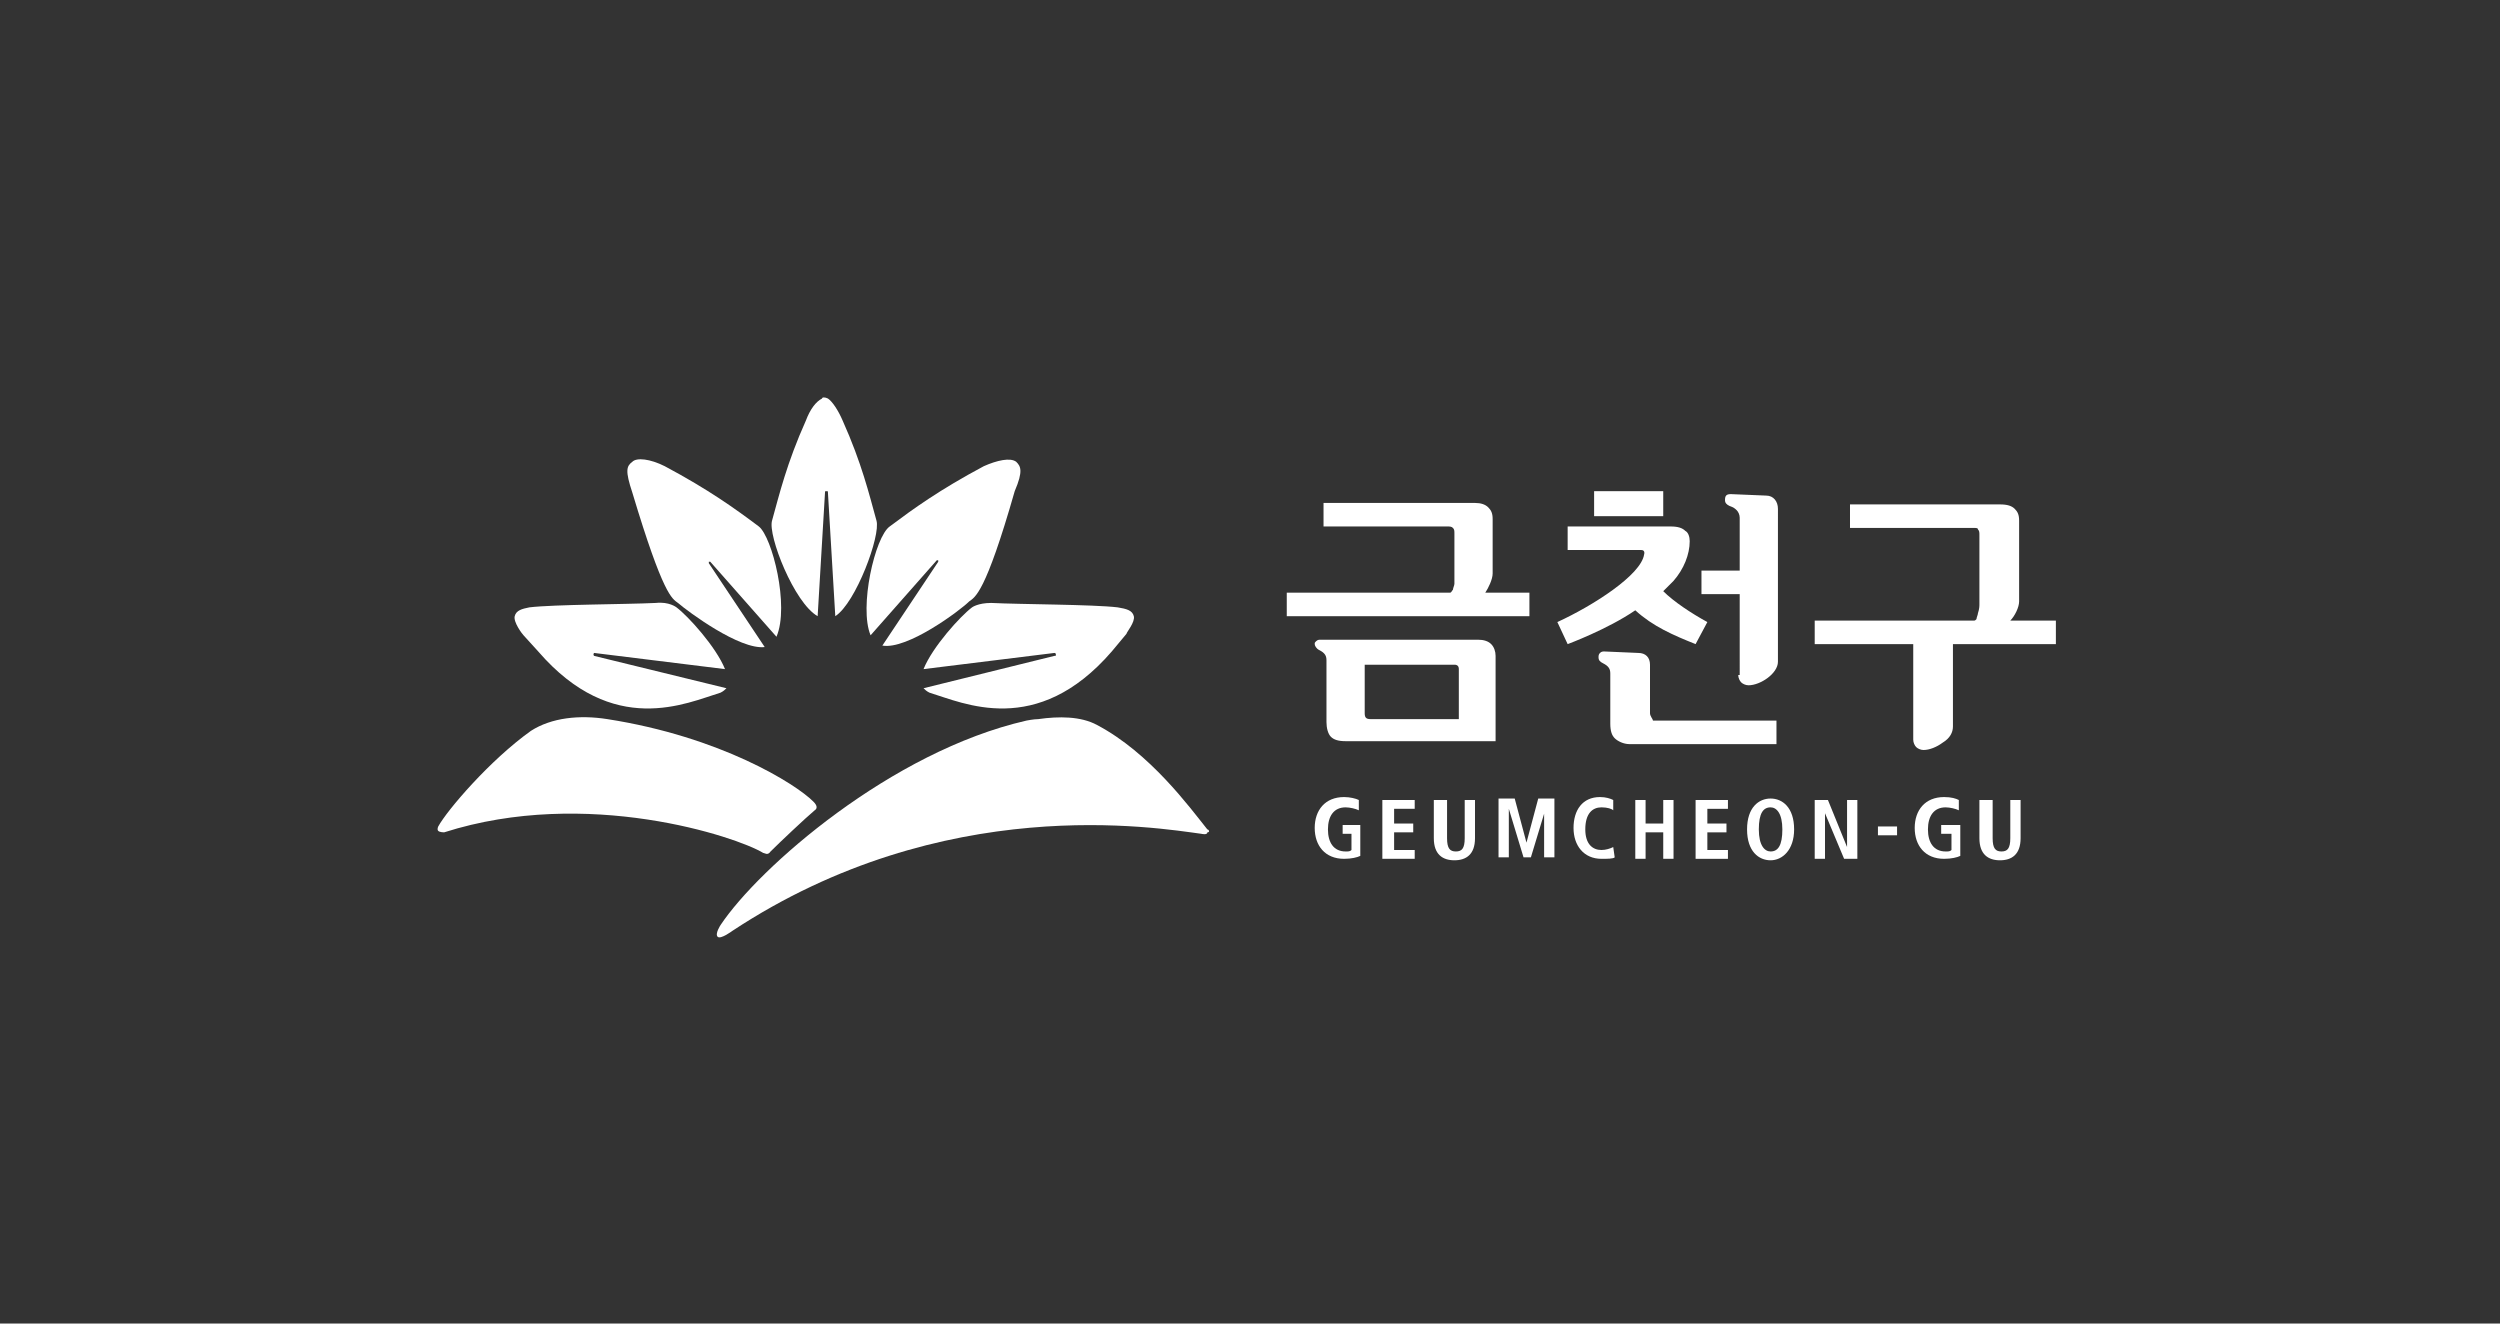 <?xml version="1.0" encoding="utf-8"?>
<!-- Generator: Adobe Illustrator 24.1.2, SVG Export Plug-In . SVG Version: 6.00 Build 0)  -->
<svg version="1.1" id="Layer_1" xmlns="http://www.w3.org/2000/svg" xmlns:xlink="http://www.w3.org/1999/xlink" x="0px" y="0px"
	 viewBox="0 0 170 90" style="enable-background:new 0 0 170 90;" xml:space="preserve">
<rect x="0" y="0" width="170" height="90" fill="#333333" stroke="none"/>
<style type="text/css">
	.st0{fill:#FFFFFF;}
</style>
<g>
	<g>
		<path class="st0" d="M40.4,44.6C40.3,44.6,40.3,44.6,40.4,44.6c-0.1-0.1,0-0.2,0-0.2l8.9,1.1c-0.6-1.5-2.5-3.6-3.3-4.2
			c0,0-0.5-0.4-1.4-0.3c-2.1,0.1-6.9,0.1-8.6,0.3c-0.5,0.1-0.9,0.2-1,0.6c-0.1,0.4,0.5,1.2,0.6,1.3l1,1.1c5.1,5.9,10.1,3.5,12.4,2.8
			c0.2-0.1,0.3-0.2,0.4-0.3L40.4,44.6z"/>
		<path class="st0" d="M77.1,41.9c-0.1-0.4-0.5-0.5-1.1-0.6c-1.7-0.2-6.6-0.2-8.6-0.3c-0.9,0-1.3,0.3-1.3,0.3
			c-0.8,0.6-2.7,2.7-3.3,4.2l8.9-1.1l0,0c0,0,0.1,0,0.1,0.1c0,0.1,0,0.1-0.1,0.1l0,0l0,0l-8.9,2.2c0.1,0.1,0.2,0.2,0.4,0.3
			c2.3,0.7,7.3,3.1,12.4-2.8l1-1.2C76.6,43,77.2,42.3,77.1,41.9z"/>
		<g>
			<g>
				<path class="st0" d="M51.6,35.8c-1.6-1.2-3.4-2.5-6.4-4.1c-1-0.5-1.9-0.6-2.2-0.3c-0.4,0.3-0.5,0.6,0,2.1c2.1,7,2.7,7.2,3.1,7.5
					c0.7,0.6,4.2,3.2,5.9,3l-3.8-5.7l0,0c0,0,0-0.1,0-0.1c0,0,0.1,0,0.1,0l4.5,5.1C53.7,41.2,52.5,36.5,51.6,35.8z"/>
				<path class="st0" d="M59.6,35.4c-0.5-1.8-1-3.9-2.3-6.8c-0.3-0.7-0.7-1.3-1-1.5c-0.2-0.1-0.4-0.1-0.4,0
					c-0.4,0.2-0.8,0.7-1.1,1.5c-1.3,2.9-1.8,5-2.3,6.8c-0.3,1,1.5,5.6,3.1,6.5l0.5-8.4l0,0c0-0.1,0-0.1,0.1-0.1l0,0l0,0
					c0.1,0,0.1,0,0.1,0.1l0,0l0.5,8.4C58.2,41,59.9,36.4,59.6,35.4z"/>
				<path class="st0" d="M69.1,31.4c-0.4-0.3-1.3-0.1-2.2,0.3c-3,1.6-4.8,2.9-6.4,4.1c-1,0.7-2.1,5.5-1.3,7.4l4.5-5.1
					c0,0,0.1,0,0.1,0c0,0,0,0.1,0,0.1l0,0L60,43.9c1.7,0.3,5.3-2.4,5.9-3c0.4-0.3,1.1-0.5,3.1-7.5C69.6,32,69.4,31.7,69.1,31.4z"/>
			</g>
			<g>
				<path class="st0" d="M82.1,56.4c-1.2-1.5-3.9-5.2-7.5-7.1c-1.1-0.6-2.6-0.6-4-0.4c-0.3,0-0.8,0.1-0.8,0.1
					C60.6,51.1,51.6,59,49,62.9c0,0-0.4,0.6-0.2,0.8c0.2,0.2,1-0.4,1-0.4c14.4-9.5,28.9-7,31.9-6.6c0,0,0.4,0.1,0.4-0.1
					C82.3,56.6,82.2,56.4,82.1,56.4z"/>
				<path class="st0" d="M55.3,54.5c-1.2-1.2-6.3-4.4-14-5.6c-1.9-0.3-3.8-0.1-5.2,0.8c-2.8,2-5.7,5.4-6.3,6.5c0,0-0.1,0.2,0,0.3
					c0.1,0.1,0.4,0.1,0.4,0.1c9.7-3.1,19.9,0.3,21.7,1.4l0,0l0,0c0.1,0,0.3,0.2,0.5-0.1c0.6-0.6,2.4-2.3,3-2.8
					C55.7,54.9,55.4,54.6,55.3,54.5z"/>
			</g>
		</g>
	</g>
	<path class="st0" d="M91.2,56.1h1.3v2.1c-0.2,0.1-0.6,0.2-1.1,0.2c-1.3,0-2-0.9-2-2.1c0-1.2,0.7-2.1,2-2.1c0.4,0,0.8,0.1,1,0.2
		l0,0.7c-0.2-0.1-0.6-0.2-0.9-0.2c-0.8,0-1.2,0.6-1.2,1.5c0,0.9,0.4,1.5,1.2,1.5c0.2,0,0.3,0,0.4-0.1v-1.1h-0.6V56.1z"/>
	<path class="st0" d="M94.1,54.4h2.1v0.6h-1.4V56h1.3v0.6h-1.3v1.2h1.4v0.6h-2.2V54.4z"/>
	<path class="st0" d="M98.4,54.4V57c0,0.7,0.2,0.9,0.6,0.9c0.4,0,0.6-0.2,0.6-0.9v-2.6h0.7V57c0,1.1-0.6,1.5-1.4,1.5
		c-0.8,0-1.4-0.4-1.4-1.5v-2.6H98.4z"/>
	<path class="st0" d="M105.1,55L105.1,55l-1,3.3h-0.5l-1-3.3h0v3.3h-0.7v-4h1.1l0.8,3h0l0.8-3h1.1v4h-0.7V55z"/>
	<path class="st0" d="M109.8,58.3c-0.1,0.1-0.5,0.1-0.9,0.1c-1.2,0-1.9-0.9-1.9-2.1c0-1.2,0.6-2.1,1.8-2.1c0.4,0,0.7,0.1,0.9,0.2
		l0,0.7c-0.1-0.1-0.4-0.2-0.8-0.2c-0.6,0-1.1,0.4-1.1,1.5c0,1,0.5,1.4,1.1,1.4c0.3,0,0.6-0.1,0.8-0.2L109.8,58.3z"/>
	<path class="st0" d="M111.2,54.4h0.7V56h1.2v-1.6h0.7v4h-0.7v-1.8h-1.2v1.8h-0.7V54.4z"/>
	<path class="st0" d="M115.4,54.4h2.1v0.6h-1.4V56h1.3v0.6h-1.3v1.2h1.4v0.6h-2.2V54.4z"/>
	<path class="st0" d="M120.4,54.3c0.8,0,1.6,0.6,1.6,2.1c0,1.4-0.8,2.1-1.6,2.1c-0.8,0-1.6-0.6-1.6-2.1
		C118.8,54.9,119.6,54.3,120.4,54.3z M120.4,57.9c0.5,0,0.8-0.4,0.8-1.5c0-1.1-0.4-1.5-0.8-1.5c-0.5,0-0.8,0.4-0.8,1.5
		C119.6,57.5,120,57.9,120.4,57.9z"/>
	<path class="st0" d="M123.4,54.4h0.9l1.3,3.2h0v-3.2h0.7v4h-0.9l-1.3-3.1h0v3.1h-0.7V54.4z"/>
	<path class="st0" d="M127.7,56.2h1.3v0.6h-1.3V56.2z"/>
	<path class="st0" d="M132,56.1h1.3v2.1c-0.2,0.1-0.6,0.2-1.1,0.2c-1.3,0-2-0.9-2-2.1c0-1.2,0.7-2.1,2-2.1c0.5,0,0.8,0.1,1,0.2
		l0,0.7c-0.2-0.1-0.6-0.2-0.9-0.2c-0.8,0-1.2,0.6-1.2,1.5c0,0.9,0.4,1.5,1.2,1.5c0.2,0,0.3,0,0.4-0.1v-1.1H132V56.1z"/>
	<path class="st0" d="M135.5,54.4V57c0,0.7,0.2,0.9,0.6,0.9c0.4,0,0.6-0.2,0.6-0.9v-2.6h0.7V57c0,1.1-0.6,1.5-1.4,1.5
		c-0.8,0-1.4-0.4-1.4-1.5v-2.6H135.5z"/>
	<g>
		<path class="st0" d="M101.4,43.8c-0.2-0.2-0.5-0.3-0.9-0.3H90.3l-0.5,0c-0.1,0-0.2,0-0.3,0.1c-0.1,0.1-0.1,0.1-0.1,0.2
			c0,0.1,0.1,0.3,0.3,0.4c0.4,0.2,0.5,0.4,0.5,0.7v4.2c0,0.4,0.1,0.8,0.3,1c0.2,0.2,0.5,0.3,1,0.3h10.2v-5.8
			C101.7,44.3,101.6,44,101.4,43.8z M99.2,48.9c0,0-5.8,0-6,0c-0.3,0-0.4-0.1-0.4-0.4c0-0.3,0-3.3,0-3.3h6.1c0.2,0,0.3,0.1,0.3,0.3
			V48.9z"/>
		<polygon class="st0" points="113.1,33.4 113,33.4 108.4,33.4 108.4,35.1 113.1,35.1 		"/>
		<path class="st0" d="M118.2,45.9c0,0.2,0.1,0.4,0.2,0.5c0.1,0.1,0.3,0.2,0.5,0.2c0.4,0,0.9-0.2,1.3-0.5c0.4-0.3,0.7-0.7,0.7-1.1
			V34.6v0c0-0.5-0.3-0.9-0.8-0.9l0,0l-2.4-0.1h0l0,0l0,0c-0.3,0-0.4,0.1-0.4,0.4c0,0.2,0.1,0.3,0.3,0.4c0.3,0.1,0.4,0.2,0.5,0.3
			c0.1,0.1,0.2,0.3,0.2,0.5v3.6h-2.6v1.6h2.6V45.9z"/>
		<path class="st0" d="M136.7,42.2c0.3-0.3,0.6-0.9,0.6-1.3v0v-5.5c0-0.4-0.1-0.6-0.3-0.8c-0.2-0.2-0.5-0.3-1-0.3h-10.2v1.6h8.4
			c0.2,0,0.3,0,0.3,0.1c0.1,0.1,0.1,0.2,0.1,0.4v4.7v0c0,0.1,0,0.3-0.1,0.6c0,0.1-0.1,0.3-0.1,0.4c-0.1,0.1-0.1,0.1-0.2,0.1h-10.8
			v1.6h6.7v6.5c0,0.2,0.1,0.4,0.2,0.5c0.1,0.1,0.3,0.2,0.5,0.2c0.4,0,0.9-0.2,1.3-0.5c0.5-0.3,0.7-0.7,0.7-1.1v-5.6h0.2h6.8v-1.6
			H136.7z"/>
		<path class="st0" d="M112.2,48.5c0-0.2,0-3.3,0-3.3v0c0-0.5-0.3-0.8-0.8-0.8l-2.3-0.1c-0.1,0-0.2,0-0.3,0.1
			c-0.1,0.1-0.1,0.2-0.1,0.3v0c0,0.2,0.1,0.3,0.3,0.4c0.4,0.2,0.5,0.4,0.5,0.7v3.4c0,0.5,0.1,0.8,0.3,1c0.2,0.2,0.6,0.4,1,0.4h10
			v-1.6c0,0-8.2,0-8.4,0C112.4,48.9,112.2,48.7,112.2,48.5z"/>
		<path class="st0" d="M115.3,43.8l0.8-1.5c-1.1-0.6-2.3-1.4-3-2.1c0.4-0.4,0.7-0.7,0.7-0.7c0.7-0.8,1.1-1.8,1.1-2.7
			c0-0.3-0.1-0.6-0.3-0.7c-0.2-0.2-0.5-0.3-1-0.3h-7v1.6h5c0.3,0,0.2,0.3,0.2,0.3c-0.2,1.4-3.5,3.5-5.9,4.6l0.7,1.5
			c0,0,2.7-1,4.6-2.3C112.4,42.6,113.8,43.2,115.3,43.8z"/>
		<path class="st0" d="M101.5,39L101.5,39v-3.7c0-0.4-0.1-0.6-0.3-0.8c-0.2-0.2-0.5-0.3-0.9-0.3H90v1.6h8.4c0.2,0,0.3,0,0.4,0.1
			c0.1,0.1,0.1,0.2,0.1,0.4v2.8v0c0,0.1,0,0.4,0,0.6c0,0.1-0.1,0.3-0.1,0.4c-0.1,0.1-0.1,0.2-0.2,0.2H98H87.5v1.6h16.5v-1.6h-3
			C101.2,40,101.5,39.4,101.5,39z"/>
	</g>
</g>
</svg>
